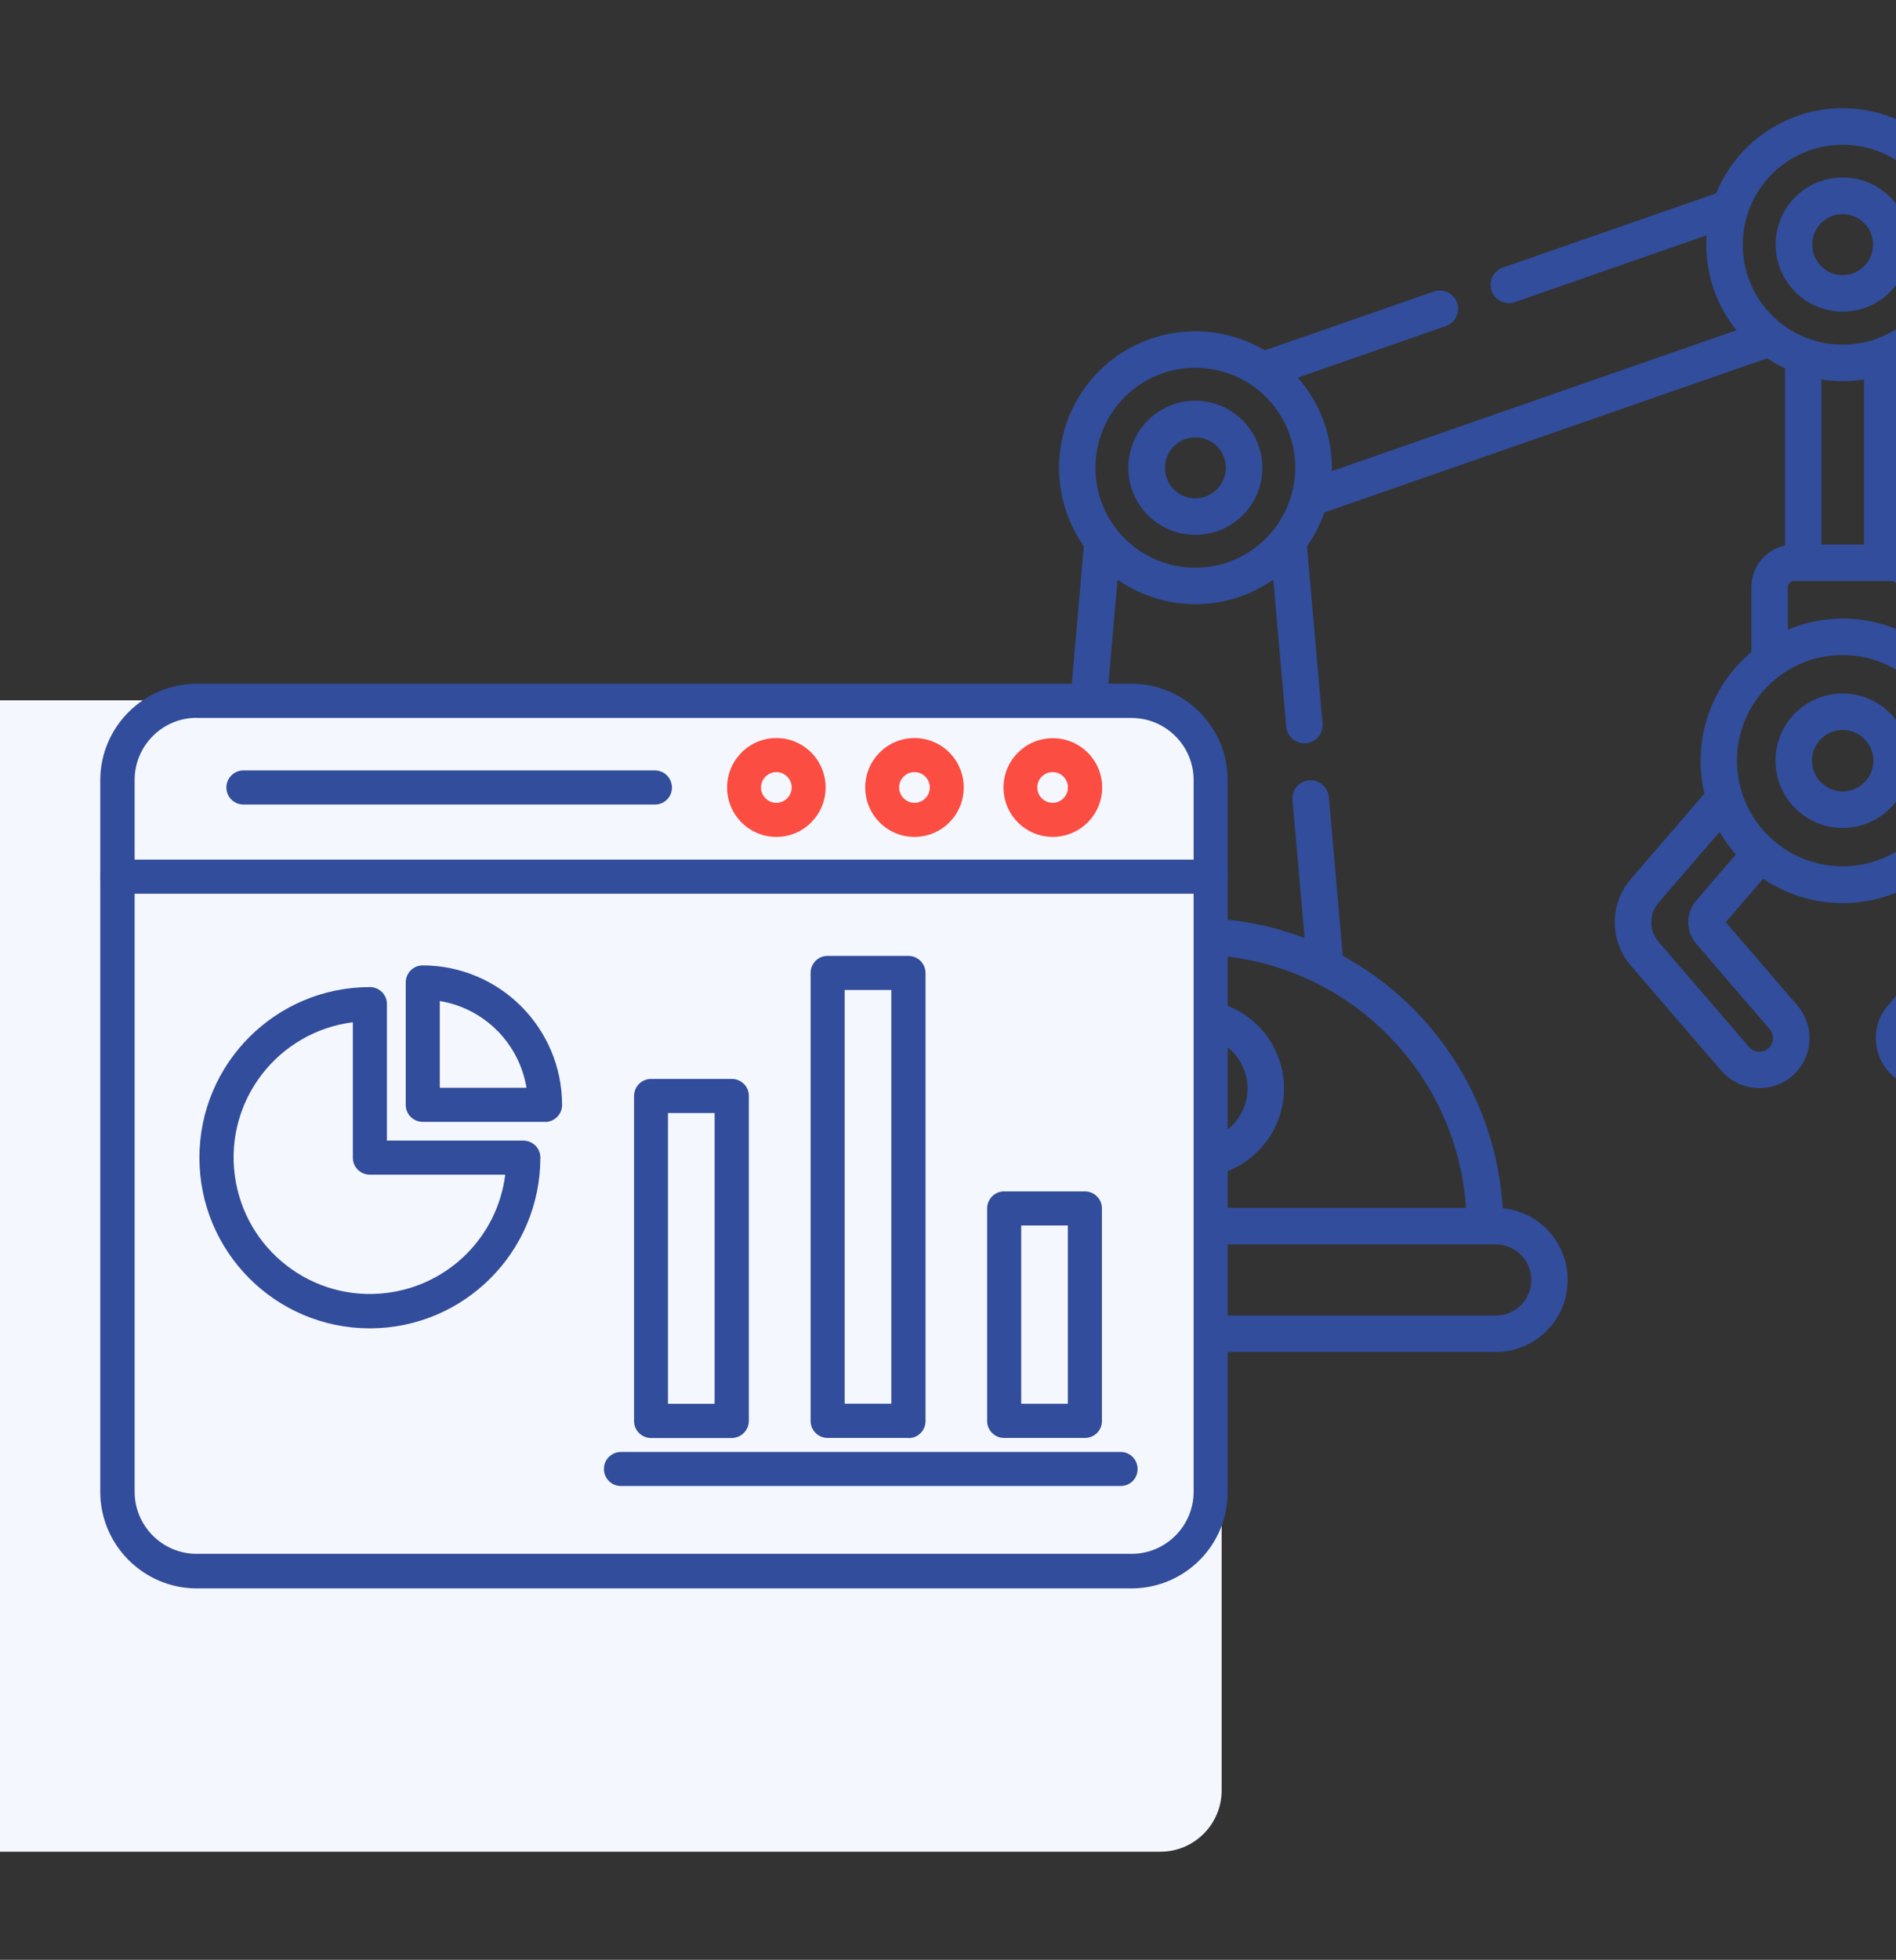 <?xml version="1.0" encoding="UTF-8"?> <svg xmlns="http://www.w3.org/2000/svg" xmlns:xlink="http://www.w3.org/1999/xlink" version="1.1" id="Calque_1" x="0px" y="0px" viewBox="0 0 123.57 127.66" style="enable-background:new 0 0 123.57 127.66;" xml:space="preserve"><rect x="0" y="0" width="123.57" height="127.66" fill="#333333" stroke="none"/> <style type="text/css"> .st0{fill:#314D9B;} .st1{fill:#F5F7FF;} .st2{fill:#FB4D42;} </style> <g> <g id="robot-industriel" transform="translate(1483.335 4.5)"> <path id="Tracé_34273" class="st0" d="M-1405.43,72.18c3.19,0,5.78-2.59,5.78-5.78c0-3.19-2.59-5.78-5.78-5.78 c-3.19,0-5.78,2.59-5.78,5.78l0,0C-1411.21,69.59-1408.62,72.17-1405.43,72.18z M-1405.43,63c1.88,0,3.4,1.52,3.4,3.4 c0,1.88-1.52,3.4-3.4,3.4s-3.4-1.52-3.4-3.4l0,0C-1408.83,64.52-1407.31,63-1405.43,63z"></path> <path id="Tracé_34274" class="st0" d="M-1405.43,21.6c-2.41,0-4.37,1.95-4.37,4.37s1.95,4.37,4.37,4.37s4.37-1.95,4.37-4.37v0 C-1401.07,23.56-1403.02,21.61-1405.43,21.6z M-1405.43,27.96c-1.1,0-1.98-0.89-1.98-1.99c0-1.1,0.89-1.98,1.99-1.98 c1.1,0,1.98,0.89,1.98,1.99C-1403.45,27.07-1404.34,27.95-1405.43,27.96z"></path> <path id="Tracé_34275" class="st0" d="M-1363.24,15.8c2.41,0,4.37-1.95,4.37-4.37s-1.95-4.37-4.37-4.37s-4.37,1.95-4.37,4.37 c0,0,0,0,0,0C-1367.61,13.85-1365.65,15.8-1363.24,15.8z M-1363.24,9.45c1.1,0,1.98,0.89,1.98,1.98c0,1.1-0.89,1.99-1.98,1.99 c-1.1,0-1.98-0.89-1.98-1.98c0,0,0,0,0,0C-1365.23,10.34-1364.34,9.45-1363.24,9.45z"></path> <path id="Tracé_34276" class="st0" d="M-1363.24,40.67c-2.42,0-4.38,1.96-4.38,4.38c0,2.42,1.96,4.38,4.38,4.38 c2.42,0,4.38-1.96,4.38-4.38C-1358.87,42.63-1360.83,40.68-1363.24,40.67z M-1363.24,47.05c-1.1,0-2-0.9-2-2s0.9-2,2-2 c1.1,0,2,0.9,2,2C-1361.24,46.15-1362.14,47.05-1363.24,47.05C-1363.24,47.05-1363.24,47.05-1363.24,47.05L-1363.24,47.05z"></path> <path id="Tracé_34277" class="st0" d="M-1349.45,52.72l-4.78-5.55c0.81-3.4-0.38-6.97-3.06-9.22v-4.21c0-1.3-0.91-2.43-2.19-2.71 V19.49c4.45-2.08,6.37-7.37,4.28-11.82c-2.08-4.45-7.37-6.37-11.82-4.28c-2.03,0.95-3.62,2.62-4.46,4.7l-13.91,4.84 c-0.62,0.22-0.95,0.89-0.73,1.52s0.89,0.95,1.52,0.73l0,0l12.49-4.35c-0.01,0.2-0.02,0.41-0.02,0.61c0,2.03,0.69,3.99,1.97,5.57 l-26.38,9.18c0-0.07,0.01-0.15,0.01-0.22c0-2.16-0.79-4.25-2.22-5.87l9.65-3.36c0.62-0.22,0.95-0.89,0.73-1.52 c-0.22-0.62-0.89-0.95-1.52-0.73l-11.01,3.83c-4.22-2.5-9.67-1.11-12.17,3.11c-1.78,3.01-1.64,6.78,0.37,9.65l-2.33,26.68 c-6.08,3.32-10.02,9.53-10.43,16.44c-2.58,0.25-4.47,2.55-4.22,5.13c0.23,2.4,2.25,4.24,4.67,4.24h6.35 c0.66,0,1.19-0.53,1.19-1.19s-0.53-1.19-1.19-1.19h-6.35c-1.28,0-2.31-1.03-2.32-2.31c0-1.28,1.03-2.31,2.31-2.32c0,0,0,0,0,0 h39.17c1.28,0,2.31,1.03,2.32,2.31c0,1.28-1.03,2.31-2.31,2.32c0,0,0,0,0,0h-28.06c-0.66,0-1.19,0.53-1.19,1.19 s0.53,1.19,1.19,1.19l0,0h28.06c2.59-0.01,4.69-2.11,4.68-4.71c-0.01-2.41-1.84-4.43-4.24-4.66c-0.41-6.91-4.35-13.12-10.42-16.44 l-0.91-10.38c-0.08-0.65-0.67-1.12-1.32-1.05c-0.63,0.07-1.09,0.62-1.05,1.25l0.79,9.02c-4.58-1.74-9.65-1.74-14.23,0l2.04-23.34 c3.05,2.13,7.1,2.13,10.15,0l0.84,9.57c0.05,0.61,0.57,1.09,1.19,1.09c0.03,0,0.07,0,0.1,0c0.65-0.06,1.14-0.63,1.08-1.29 c0,0,0,0,0,0l-1.01-11.55c0.48-0.68,0.86-1.42,1.13-2.2l28.86-10.04c0.37,0.25,0.76,0.46,1.16,0.65v11.54 c-1.28,0.28-2.19,1.41-2.19,2.72v4.22c-2.68,2.24-3.87,5.81-3.06,9.22l-4.78,5.55c-1.42,1.63-1.42,4.05,0,5.68l5.89,6.84 c1.18,1.34,3.21,1.5,4.58,0.36c1.38-1.16,1.55-3.22,0.39-4.6c-0.01-0.01-0.01-0.02-0.02-0.03l-4.67-5.42l2.44-2.83 c3.13,2.12,7.23,2.12,10.36,0l2.44,2.83l-4.67,5.42c-1.18,1.37-1.02,3.43,0.34,4.61c0.01,0.01,0.02,0.01,0.02,0.02 c1.38,1.13,3.4,0.97,4.58-0.36l5.89-6.84C-1348.03,56.77-1348.03,54.35-1349.45,52.72L-1349.45,52.72z M-1387.79,74.18h-35.29 c0.66-9.74,9.1-17.11,18.84-16.45C-1395.41,58.33-1388.39,65.35-1387.79,74.18L-1387.79,74.18z M-1405.43,32.48 c-3.6,0-6.51-2.91-6.51-6.51s2.91-6.51,6.51-6.51c3.6,0,6.51,2.91,6.51,6.51l0,0C-1398.93,29.56-1401.84,32.48-1405.43,32.48z M-1363.24,4.93c3.6,0,6.51,2.91,6.51,6.51s-2.91,6.51-6.51,6.51c-3.6,0-6.51-2.91-6.51-6.51 C-1369.75,7.84-1366.84,4.93-1363.24,4.93z M-1363.24,20.33c0.47,0,0.93-0.04,1.39-0.11v10.75h-2.78V20.22 C-1364.17,20.29-1363.71,20.33-1363.24,20.33L-1363.24,20.33z M-1366.81,33.75c0-0.22,0.18-0.4,0.4-0.4l0,0h6.35 c0.22,0,0.4,0.18,0.4,0.4c0,0,0,0,0,0v2.76c-2.29-0.96-4.86-0.96-7.15,0L-1366.81,33.75z M-1372.76,57.01l4.76,5.53 c0.32,0.37,0.28,0.93-0.09,1.25c-0.37,0.32-0.93,0.28-1.25-0.09l-5.89-6.84c-0.64-0.74-0.64-1.83,0-2.57l3.97-4.6 c0.3,0.52,0.66,1.02,1.06,1.47l-2.55,2.96C-1373.49,54.94-1373.49,56.18-1372.76,57.01L-1372.76,57.01z M-1370.13,45.05 c0-3.8,3.08-6.88,6.88-6.88c3.8,0,6.88,3.08,6.88,6.88c0,3.8-3.08,6.88-6.88,6.88l0,0C-1367.04,51.93-1370.12,48.85-1370.13,45.05 L-1370.13,45.05z M-1351.25,56.85l-5.89,6.84c-0.32,0.37-0.88,0.41-1.25,0.09c-0.37-0.32-0.41-0.88-0.09-1.25l4.76-5.53 c0.72-0.83,0.72-2.07,0-2.9l-2.55-2.96c0.4-0.46,0.76-0.95,1.06-1.48l3.97,4.6C-1350.61,55.01-1350.61,56.1-1351.25,56.85 L-1351.25,56.85z"></path> </g> <path id="Rectangle_6514" class="st1" d="M-7.38,45.62h83c2.21,0,4,1.79,4,4v67c0,2.21-1.79,4-4,4h-83c-2.21,0-4-1.79-4-4v-67 C-11.38,47.41-9.59,45.62-7.38,45.62z"></path> <g id="data-analytics-2" transform="translate(1436.254 36.147)"> <g id="Groupe_18802-2" transform="translate(0 6.34)"> <g id="Groupe_18801-2"> <g id="Groupe_18794-2"> <g id="Groupe_18792-2" transform="translate(0)"> <path id="Tracé_34249-2" class="st0" d="M-1362.51,60.98h-60.93c-3.46-0.01-6.27-2.82-6.28-6.28V8.33 c0.01-3.46,2.82-6.27,6.28-6.28h60.92c3.47,0,6.28,2.81,6.28,6.28v46.36c0.01,3.47-2.79,6.28-6.26,6.29 C-1362.49,60.97-1362.5,60.97-1362.51,60.98L-1362.51,60.98z M-1423.43,4.27c-2.24,0-4.05,1.82-4.05,4.05v46.36 c0,2.24,1.82,4.05,4.05,4.05h60.92c2.24,0,4.05-1.82,4.05-4.05V8.33c0-2.24-1.82-4.05-4.05-4.05H-1423.43z"></path> </g> <g id="Groupe_18793-2" transform="translate(0 11.46)"> <path id="Tracé_34250-2" class="st0" d="M-1357.34,4.27h-71.26c-0.62,0-1.11-0.5-1.11-1.11s0.5-1.11,1.11-1.11h71.26 c0.62,0,1.11,0.5,1.11,1.11S-1356.72,4.27-1357.34,4.27z"></path> </g> </g> <g id="Groupe_18800-2" transform="translate(8.21 3.548)"> <g id="Groupe_18795-2" transform="translate(0 2.101)"> <path id="Tracé_34251-2" class="st0" d="M-1401.79,4.27h-26.81c-0.62,0-1.11-0.5-1.11-1.11s0.5-1.11,1.11-1.11c0,0,0,0,0,0 h26.82c0.62,0,1.11,0.5,1.11,1.12C-1400.67,3.78-1401.17,4.28-1401.79,4.27z"></path> </g> <g id="Groupe_18799-2" transform="translate(32.634)"> <g id="Groupe_18796-2"> <path id="Tracé_34252-2" class="st2" d="M-1426.5,8.48c-1.78,0-3.21-1.44-3.21-3.22s1.44-3.22,3.21-3.22 c1.78,0,3.21,1.44,3.21,3.22c0,0,0,0,0,0C-1423.29,7.04-1424.72,8.48-1426.5,8.48z M-1426.5,4.26c-0.55,0-1,0.45-1,1 s0.45,1,1,1c0.55,0,1-0.45,1-1S-1425.95,4.26-1426.5,4.26z"></path> </g> <g id="Groupe_18797-2" transform="translate(9.002)"> <path id="Tracé_34253-2" class="st2" d="M-1426.5,8.48c-1.78,0-3.21-1.44-3.21-3.22s1.44-3.22,3.21-3.22 c1.78,0,3.21,1.44,3.21,3.22C-1423.29,7.04-1424.72,8.48-1426.5,8.48z M-1426.5,4.26c-0.55,0-1,0.45-1,1s0.45,1,1,1 c0.55,0,1-0.45,1-1S-1425.95,4.26-1426.5,4.26z"></path> </g> <g id="Groupe_18798-2" transform="translate(18.005)"> <path id="Tracé_34254-2" class="st2" d="M-1426.5,8.48c-1.78-0.01-3.21-1.45-3.2-3.23c0.01-1.78,1.45-3.21,3.23-3.2 c1.77,0.01,3.2,1.44,3.2,3.21C-1423.27,7.04-1424.71,8.48-1426.5,8.48C-1426.49,8.48-1426.5,8.48-1426.5,8.48z M-1426.5,4.26 c-0.55,0-1,0.45-1,1s0.45,1,1,1c0.55,0,1-0.45,1-1S-1425.95,4.26-1426.5,4.26z"></path> </g> </g> </g> </g> </g> <g id="Groupe_18805-2" transform="translate(6.453 24.689)"> <g id="Groupe_18803-2" transform="translate(0 1.412)"> <path id="Tracé_34255-2" class="st0" d="M-1418.6,24.28c-6.14,0-11.11-4.98-11.11-11.12c0-6.14,4.98-11.11,11.11-11.11 c0.61,0,1.11,0.49,1.11,1.1c0,0,0,0.01,0,0.01v8.89h8.89c0.61,0,1.11,0.49,1.11,1.1c0,0,0,0.01,0,0.01 C-1407.49,19.3-1412.46,24.27-1418.6,24.28z M-1419.71,4.34c-4.87,0.62-8.32,5.06-7.7,9.93c0.62,4.87,5.06,8.32,9.93,7.7 c4.03-0.51,7.2-3.68,7.7-7.7h-8.82c-0.61,0-1.11-0.49-1.11-1.1c0,0,0-0.01,0-0.01V4.34z"></path> </g> <g id="Groupe_18804-2" transform="translate(13.446)"> <path id="Tracé_34256-2" class="st0" d="M-1420.63,12.24h-7.97c-0.61,0-1.11-0.49-1.11-1.1c0-0.01,0-0.01,0-0.02V3.16 c0-0.61,0.49-1.11,1.1-1.11c0,0,0.01,0,0.01,0c5.01,0.01,9.07,4.07,9.08,9.08c0.01,0.61-0.49,1.11-1.1,1.12 C-1420.62,12.24-1420.63,12.24-1420.63,12.24z M-1427.49,10.02h5.65c-0.48-2.9-2.75-5.17-5.65-5.65V10.02z"></path> </g> </g> <g id="Groupe_18812-2" transform="translate(32.817 24.069)"> <g id="Groupe_18810-2" transform="translate(1.964)"> <g id="Groupe_18809-2"> <g id="Groupe_18806-2" transform="translate(0 8.015)"> <path id="Tracé_34257-2" class="st0" d="M-1423.34,25.44h-5.26c-0.61,0-1.11-0.49-1.11-1.1c0,0,0-0.01,0-0.01V3.16 c0-0.61,0.49-1.11,1.1-1.11c0,0,0.01,0,0.01,0h5.26c0.61,0,1.11,0.49,1.11,1.1c0,0,0,0.01,0,0.01v21.16 C-1422.23,24.94-1422.73,25.43-1423.34,25.44z M-1427.5,23.21h3.04V4.27h-3.04V23.21z"></path> </g> <g id="Groupe_18807-2" transform="translate(11.506)"> <path id="Tracé_34258-2" class="st0" d="M-1423.34,33.45h-5.26c-0.61,0-1.11-0.49-1.11-1.1c0,0,0-0.01,0-0.01V3.16 c0-0.61,0.49-1.11,1.1-1.11c0,0,0.01,0,0.01,0h5.26c0.61,0,1.11,0.49,1.12,1.1c0,0.01,0,0.01,0,0.02v29.18 c0,0.61-0.49,1.11-1.1,1.11C-1423.33,33.45-1423.34,33.45-1423.34,33.45z M-1427.49,31.22h3.04V4.27h-3.04V31.22z"></path> </g> <g id="Groupe_18808-2" transform="translate(23.011 15.341)"> <path id="Tracé_34259-2" class="st0" d="M-1423.33,18.11h-5.27c-0.61,0-1.11-0.49-1.11-1.1c0,0,0-0.01,0-0.01V3.16 c0-0.61,0.49-1.11,1.1-1.11c0,0,0.01,0,0.01,0h5.26c0.61,0,1.11,0.49,1.11,1.1c0,0,0,0.01,0,0.01V17 c0.01,0.61-0.48,1.1-1.09,1.11C-1423.32,18.11-1423.33,18.11-1423.33,18.11z M-1427.49,15.88h3.04V4.27h-3.04L-1427.49,15.88z "></path> </g> </g> </g> <g id="Groupe_18811-2" transform="translate(0 32.312)"> <path id="Tracé_34260-2" class="st0" d="M-1396.04,4.27h-32.56c-0.62,0-1.11-0.5-1.11-1.11c0-0.62,0.5-1.11,1.11-1.11h32.56 c0.62,0,1.11,0.5,1.11,1.11C-1394.92,3.78-1395.42,4.27-1396.04,4.27z"></path> </g> </g> </g> </g> </svg> 
